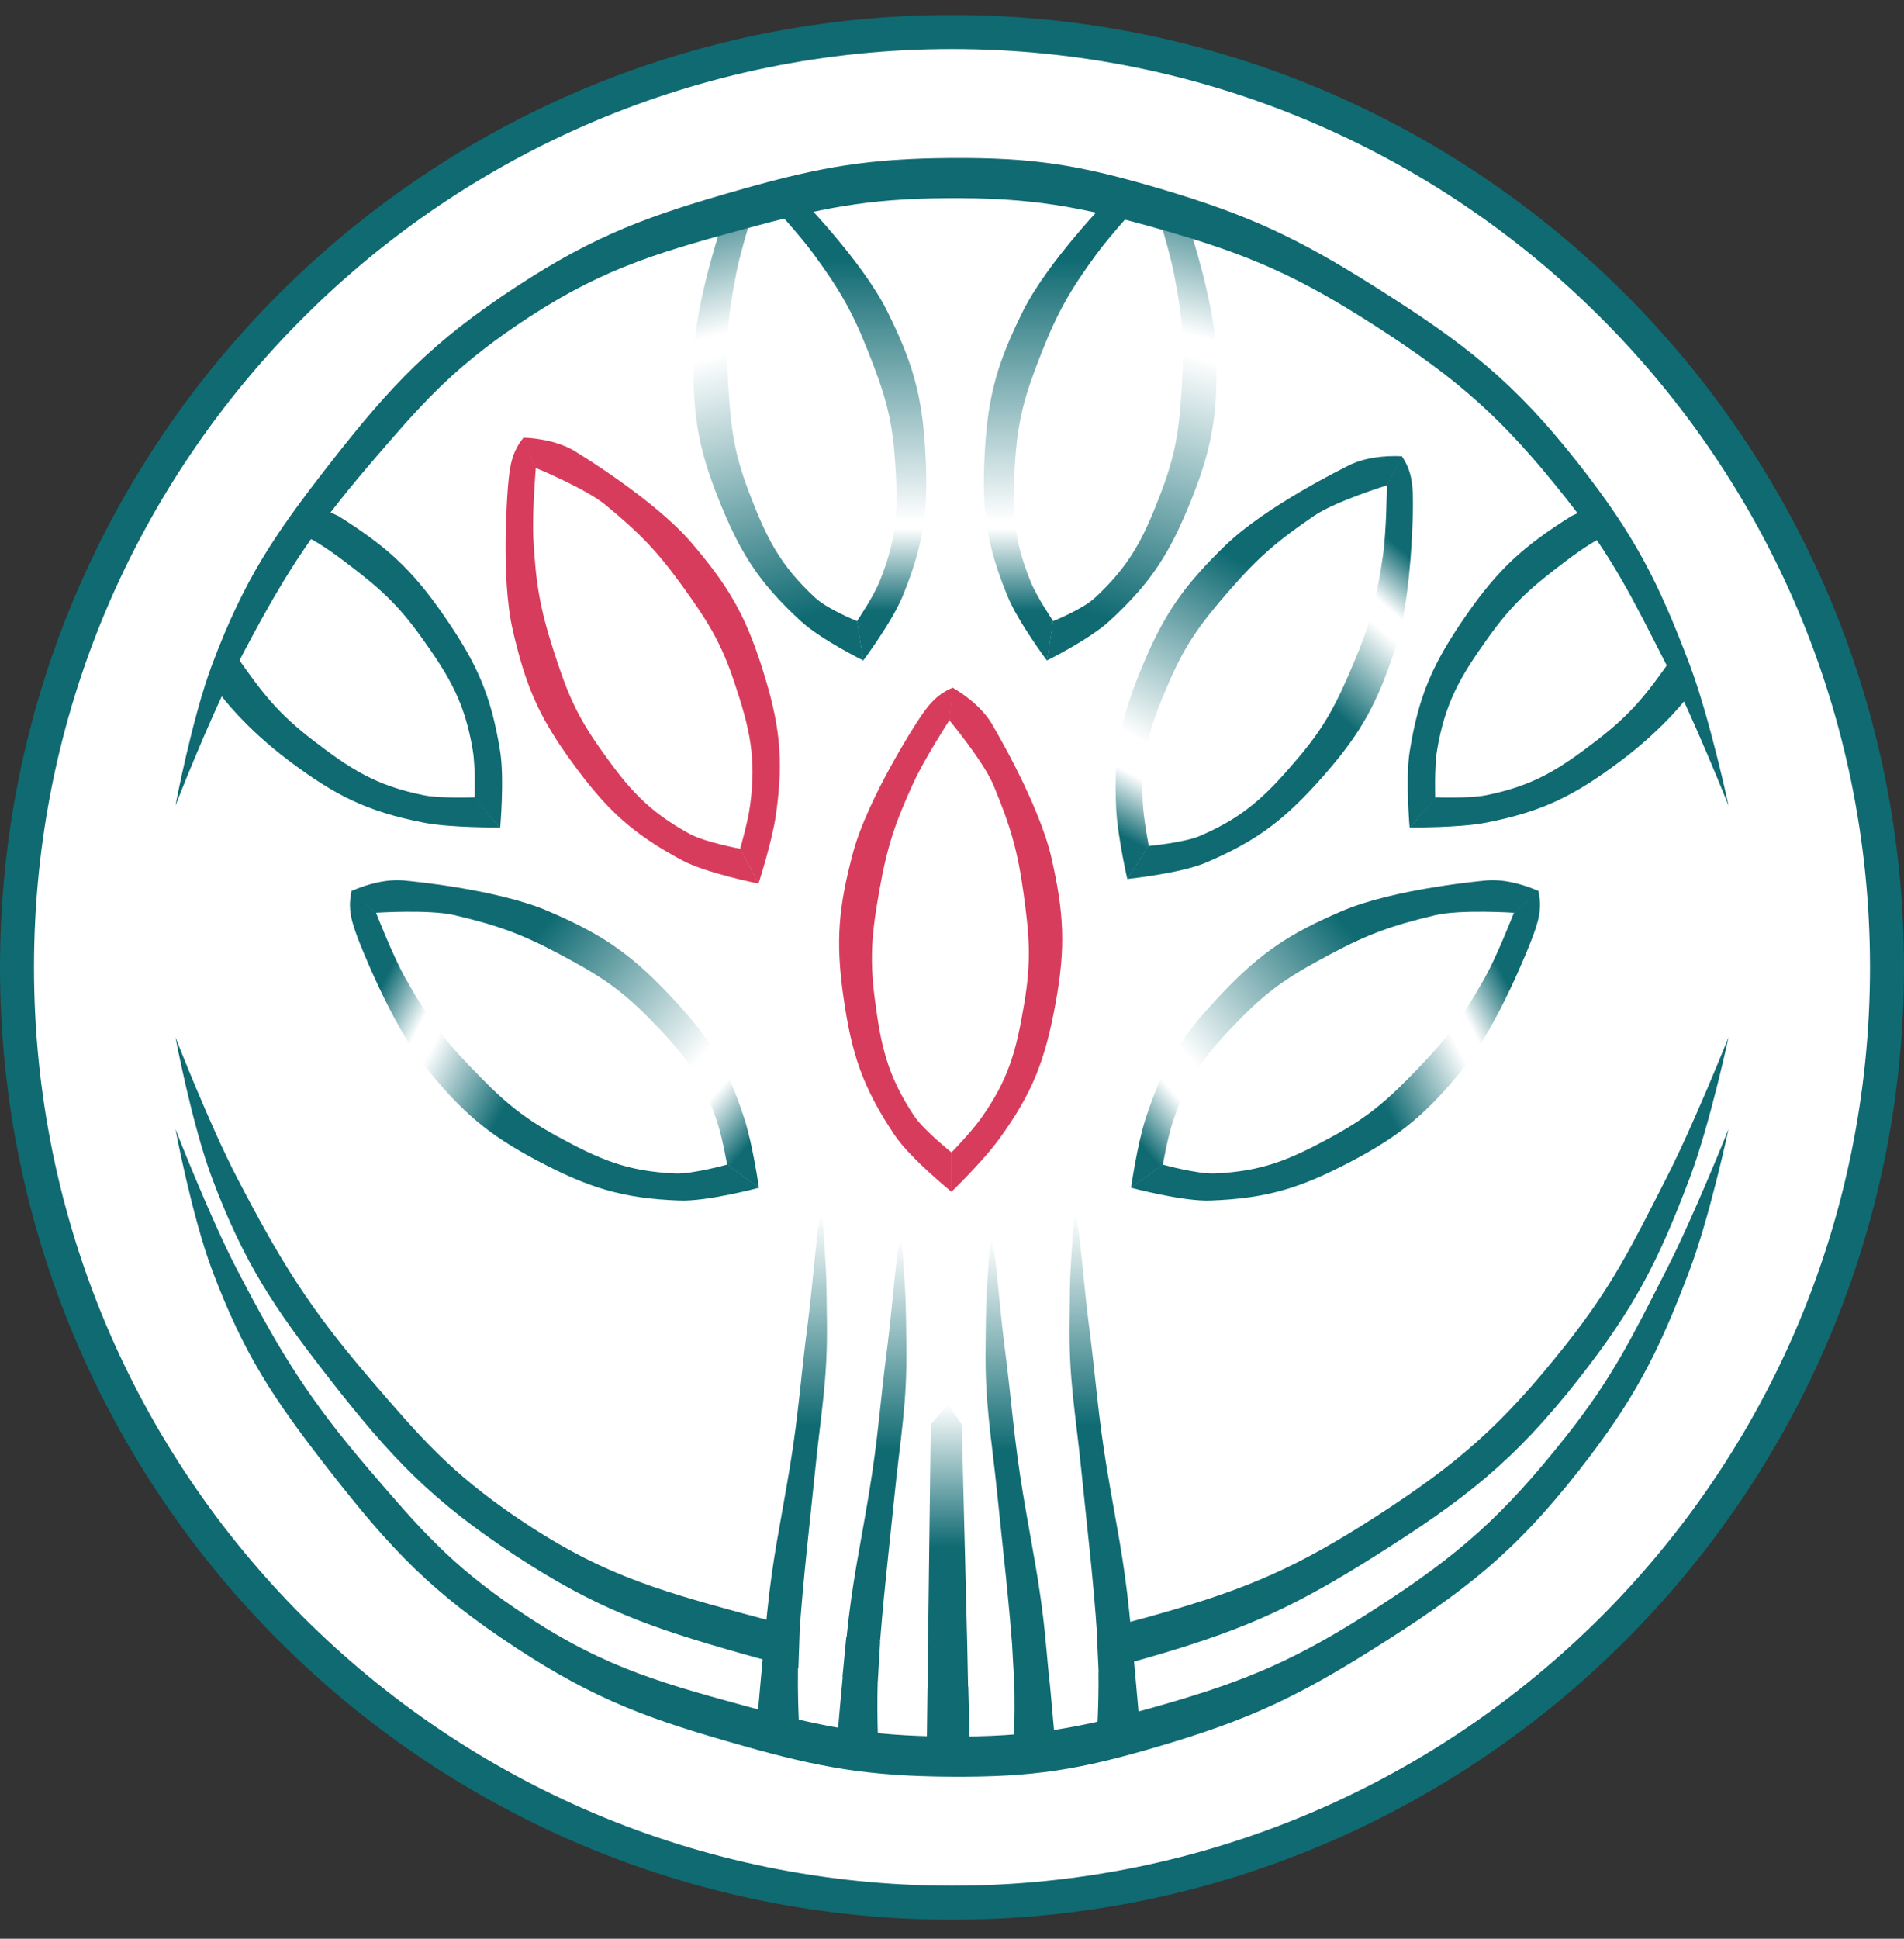 <svg width="56" height="57" viewBox="0 0 56 57" fill="none" xmlns="http://www.w3.org/2000/svg">
<rect x="0" y="0" width="56" height="57" fill="#333333" stroke="none"/>
<g clip-path="url(#clip0_585_458)">
<path d="M28 0.941C43.188 0.941 55.5 13.254 55.5 28.441C55.5 43.629 43.188 55.941 28 55.941C12.812 55.941 0.5 43.629 0.5 28.441C0.5 13.254 12.812 0.941 28 0.941Z" fill="white" stroke="#0F6A72"/>
<path d="M6.239 19.538C5.649 21.105 5.16 23.686 5.16 23.686C5.16 23.686 6.163 21.107 6.98 19.538C8.253 17.095 9.079 15.747 10.872 13.655C12.378 11.897 13.263 10.883 15.175 9.58C17.519 7.983 19.123 7.485 21.86 6.742C24.146 6.12 25.488 5.841 27.857 5.826C30.332 5.81 31.748 6.064 34.129 6.742C36.731 7.482 38.172 8.117 40.447 9.58C42.917 11.169 44.207 12.315 46.032 14.616C47.429 16.376 47.987 17.538 49.008 19.538C49.814 21.115 50.84 23.686 50.84 23.686C50.84 23.686 50.289 21.11 49.695 19.538C48.768 17.083 48.064 15.721 46.444 13.655C44.529 11.211 43.074 10.091 40.447 8.436C38.153 6.989 36.73 6.321 34.129 5.551C31.75 4.847 30.418 4.628 27.937 4.646C25.562 4.663 24.145 4.904 21.86 5.551C19.124 6.326 17.553 6.878 15.175 8.436C12.7 10.057 11.502 11.322 9.682 13.655C8.044 15.754 7.178 17.047 6.239 19.538Z" fill="#0F6A72"/>
<path d="M6.239 37.343C5.649 35.777 5.16 33.196 5.16 33.196C5.16 33.196 6.163 35.775 6.98 37.343C8.253 39.786 9.079 41.135 10.872 43.227C12.378 44.984 13.263 45.999 15.175 47.302C17.519 48.899 19.123 49.397 21.86 50.14C24.146 50.761 25.488 51.04 27.857 51.056C30.332 51.072 31.748 50.818 34.129 50.14C36.731 49.399 38.172 48.765 40.447 47.302C42.917 45.713 44.207 44.566 46.032 42.266C47.429 40.506 47.987 39.344 49.008 37.343C49.814 35.767 50.84 33.196 50.84 33.196C50.84 33.196 50.289 35.772 49.695 37.343C48.768 39.799 48.064 41.161 46.444 43.227C44.529 45.67 43.074 46.791 40.447 48.446C38.153 49.892 36.73 50.561 34.129 51.33C31.75 52.034 30.418 52.254 27.937 52.236C25.562 52.219 24.145 51.978 21.86 51.33C19.124 50.556 17.553 50.004 15.175 48.446C12.7 46.825 11.502 45.56 9.682 43.227C8.044 41.128 7.178 39.834 6.239 37.343Z" fill="#0F6A72"/>
<path d="M6.239 34.642C5.649 33.076 5.16 30.495 5.16 30.495C5.16 30.495 6.163 33.074 6.98 34.642C8.253 37.085 9.079 38.434 10.872 40.526C12.378 42.283 13.263 43.297 15.175 44.601C17.519 46.197 19.123 46.696 21.86 47.439C24.146 48.06 25.488 48.339 27.857 48.355C30.332 48.371 31.748 48.117 34.129 47.439C36.731 46.698 38.172 46.064 40.447 44.601C42.917 43.012 44.207 41.865 46.032 39.565C47.429 37.805 47.987 36.643 49.008 34.642C49.814 33.065 50.84 30.495 50.84 30.495C50.84 30.495 50.289 33.07 49.695 34.642C48.768 37.098 48.064 38.46 46.444 40.526C44.529 42.969 43.074 44.09 40.447 45.745C38.153 47.191 36.73 47.86 34.129 48.629C31.75 49.333 30.418 49.553 27.937 49.535C25.562 49.518 24.145 49.276 21.86 48.629C19.124 47.855 17.553 47.303 15.175 45.745C12.7 44.123 11.502 42.859 9.682 40.526C8.044 38.427 7.178 37.133 6.239 34.642Z" fill="#0F6A72"/>
<path d="M26.543 17.539C26.233 18.291 25.388 19.422 25.388 19.422L25.203 18.265C25.203 18.265 25.682 17.562 25.872 17.092C26.406 15.773 26.422 14.895 26.32 13.476C26.229 12.219 26 11.518 25.537 10.345C25.066 9.151 24.692 8.511 23.934 7.475C23.483 6.859 22.667 5.984 22.667 5.984L23.524 5.798C23.524 5.798 25.362 7.674 26.096 9.152C26.834 10.639 27.119 11.595 27.214 13.252C27.312 14.944 27.189 15.972 26.543 17.539Z" fill="url(#paint0_linear_585_458)"/>
<path d="M29.638 17.539C29.948 18.291 30.794 19.422 30.794 19.422L30.978 18.265C30.978 18.265 30.499 17.562 30.309 17.092C29.776 15.773 29.759 14.895 29.862 13.476C29.953 12.219 30.182 11.518 30.644 10.345C31.116 9.151 31.489 8.511 32.247 7.475C32.698 6.859 33.514 5.984 33.514 5.984L32.657 5.798C32.657 5.798 30.819 7.674 30.085 9.152C29.347 10.639 29.063 11.595 28.967 13.252C28.869 14.944 28.992 15.972 29.638 17.539Z" fill="url(#paint1_linear_585_458)"/>
<path d="M35.595 35.297C34.782 35.327 33.262 34.92 33.262 34.92L34.194 34.238C34.194 34.238 35.216 34.523 35.724 34.501C37.145 34.439 37.95 34.09 39.199 33.408C40.305 32.804 40.848 32.305 41.723 31.397C42.614 30.473 43.042 29.868 43.67 28.748C44.044 28.082 44.528 26.834 44.528 26.834L45.245 26.194C45.367 26.719 45.25 27.104 45.026 27.679C45.026 27.679 44.081 30.13 43.041 31.411C41.994 32.699 41.242 33.355 39.774 34.129C38.275 34.92 37.288 35.235 35.595 35.297Z" fill="url(#paint2_linear_585_458)"/>
<path d="M35.466 25.363C34.716 25.681 33.152 25.843 33.152 25.843L33.778 24.873C33.778 24.873 34.835 24.775 35.301 24.573C36.607 24.008 37.235 23.395 38.158 22.312C38.975 21.353 39.305 20.693 39.798 19.533C40.301 18.352 40.484 17.634 40.671 16.364C40.783 15.608 40.79 14.269 40.79 14.269L41.231 13.415C41.533 13.862 41.561 14.263 41.557 14.881C41.557 14.881 41.549 17.507 41.034 19.076C40.516 20.652 40.047 21.533 38.952 22.781C37.834 24.054 37.025 24.7 35.466 25.363Z" fill="url(#paint3_linear_585_458)"/>
<path d="M19.992 35.297C20.806 35.327 22.325 34.92 22.325 34.92L21.393 34.238C21.393 34.238 20.371 34.523 19.863 34.501C18.442 34.439 17.637 34.09 16.388 33.408C15.282 32.804 14.739 32.305 13.864 31.397C12.973 30.473 12.546 29.868 11.917 28.748C11.543 28.082 11.059 26.834 11.059 26.834L10.342 26.194C10.22 26.719 10.337 27.104 10.561 27.679C10.561 27.679 11.506 30.13 12.547 31.411C13.593 32.699 14.345 33.355 15.813 34.129C17.312 34.92 18.299 35.235 19.992 35.297Z" fill="url(#paint4_linear_585_458)"/>
<path d="M26.313 33.374C26.766 34.051 27.987 35.042 27.987 35.042L27.993 33.888C27.993 33.888 27.162 33.227 26.882 32.803C26.098 31.616 25.908 30.759 25.727 29.348C25.567 28.098 25.653 27.365 25.874 26.124C26.1 24.86 26.339 24.159 26.877 22.994C27.197 22.3 27.923 21.175 27.923 21.175L28.021 20.219C27.524 20.428 27.281 20.749 26.947 21.268C26.947 21.268 25.517 23.471 25.09 25.066C24.661 26.669 24.572 27.663 24.806 29.306C25.045 30.983 25.369 31.967 26.313 33.374Z" fill="#D83C5C"/>
<path d="M20.052 25.289C20.77 25.674 22.312 25.979 22.312 25.979L21.777 24.956C21.777 24.956 20.733 24.762 20.287 24.518C19.039 23.837 18.469 23.169 17.649 22.006C16.922 20.977 16.654 20.289 16.269 19.089C15.876 17.867 15.759 17.135 15.688 15.853C15.646 15.09 15.76 13.756 15.76 13.756L15.399 12.866C15.058 13.284 14.993 13.681 14.941 14.296C14.941 14.296 14.71 16.912 15.08 18.521C15.452 20.139 15.838 21.059 16.815 22.4C17.812 23.77 18.559 24.488 20.052 25.289Z" fill="#D83C5C"/>
<path d="M43.713 24.186C42.914 24.343 41.473 24.328 41.473 24.328L42.219 23.442C42.219 23.442 43.217 23.481 43.715 23.38C45.109 23.097 45.85 22.626 46.977 21.757C47.975 20.988 48.433 20.409 49.155 19.376C49.434 19.376 49.675 20.44 49.675 20.44C49.675 20.44 48.986 21.385 47.657 22.38C46.301 23.395 45.375 23.86 43.713 24.186Z" fill="#0F6A72"/>
<path d="M12.459 24.186C13.258 24.343 14.699 24.328 14.699 24.328L13.953 23.442C13.953 23.442 12.955 23.481 12.457 23.38C11.063 23.097 10.322 22.626 9.195 21.757C8.197 20.988 7.739 20.409 7.017 19.376C6.738 19.376 6.497 20.44 6.497 20.44C6.497 20.44 7.186 21.385 8.515 22.38C9.871 23.395 10.797 23.86 12.459 24.186Z" fill="#0F6A72"/>
<path d="M23.553 18.261C24.154 18.811 25.389 19.418 25.389 19.418L25.207 18.261C25.207 18.261 24.344 17.917 23.972 17.571C22.93 16.602 22.543 15.815 22.035 14.486C21.585 13.309 21.495 12.576 21.418 11.318C21.339 10.037 21.406 9.299 21.654 8.039C21.802 7.289 22.171 6.152 22.171 6.152L21.315 6.346C21.315 6.346 20.445 8.824 20.406 10.474C20.368 12.133 20.515 13.12 21.13 14.662C21.758 16.235 22.305 17.115 23.553 18.261Z" fill="url(#paint5_linear_585_458)"/>
<path d="M32.628 18.261C32.028 18.811 30.792 19.418 30.792 19.418L30.975 18.261C30.975 18.261 31.838 17.917 32.209 17.571C33.251 16.602 33.638 15.815 34.146 14.486C34.596 13.309 34.686 12.576 34.763 11.318C34.842 10.037 34.775 9.299 34.527 8.039C34.38 7.289 34.011 6.152 34.011 6.152L34.866 6.346C34.866 6.346 35.737 8.824 35.775 10.474C35.814 12.133 35.666 13.12 35.051 14.662C34.423 16.235 33.877 17.115 32.628 18.261Z" fill="url(#paint6_linear_585_458)"/>
<path d="M33.698 32.877C33.446 33.651 33.266 34.923 33.266 34.923L34.203 34.238C34.203 34.238 34.338 33.453 34.498 32.971C34.948 31.622 35.504 30.943 36.503 29.929C37.387 29.031 38.017 28.646 39.129 28.053C40.262 27.45 40.961 27.205 42.21 26.908C42.954 26.731 44.535 26.836 44.535 26.836L45.258 26.2C44.761 25.978 44.143 25.822 43.61 25.897C43.61 25.897 40.995 26.133 39.477 26.783C37.951 27.436 37.114 27.979 35.967 29.179C34.796 30.403 34.222 31.265 33.698 32.877Z" fill="url(#paint7_linear_585_458)"/>
<path d="M32.829 23.778C32.87 24.591 33.156 25.844 33.156 25.844L33.787 24.869C33.787 24.869 33.633 24.088 33.611 23.581C33.549 22.159 33.827 21.327 34.397 20.024C34.903 18.869 35.353 18.285 36.181 17.334C37.025 16.366 37.59 15.888 38.651 15.165C39.282 14.734 40.797 14.268 40.797 14.268L41.246 13.415C40.702 13.386 40.069 13.46 39.598 13.721C39.598 13.721 37.239 14.875 36.053 16.023C34.861 17.177 34.273 17.984 33.629 19.514C32.972 21.075 32.744 22.086 32.829 23.778Z" fill="url(#paint8_linear_585_458)"/>
<path d="M21.889 32.877C22.141 33.651 22.322 34.923 22.322 34.923L21.384 34.238C21.384 34.238 21.249 33.453 21.089 32.971C20.639 31.622 20.083 30.943 19.084 29.929C18.2 29.031 17.571 28.646 16.458 28.053C15.325 27.45 14.626 27.205 13.377 26.908C12.633 26.731 11.052 26.836 11.052 26.836L10.329 26.2C10.826 25.978 11.444 25.822 11.977 25.897C11.977 25.897 14.593 26.133 16.11 26.783C17.636 27.436 18.473 27.979 19.62 29.179C20.791 30.403 21.365 31.265 21.889 32.877Z" fill="url(#paint9_linear_585_458)"/>
<path d="M29.386 33.49C28.907 34.148 27.983 35.041 27.983 35.041L27.987 33.88C27.987 33.88 28.544 33.31 28.84 32.897C29.669 31.741 29.892 30.892 30.127 29.489C30.335 28.246 30.277 27.51 30.104 26.262C29.928 24.991 29.716 24.281 29.224 23.095C28.93 22.389 27.917 21.17 27.917 21.17L28.008 20.211C28.48 20.484 28.969 20.892 29.221 21.368C29.221 21.368 30.564 23.625 30.929 25.235C31.295 26.853 31.346 27.85 31.049 29.483C30.745 31.149 30.383 32.12 29.386 33.49Z" fill="#D83C5C"/>
<path d="M22.822 23.953C22.707 24.759 22.308 25.98 22.308 25.98L21.769 24.952C21.769 24.952 21.993 24.188 22.061 23.685C22.252 22.275 22.052 21.421 21.602 20.071C21.204 18.875 20.808 18.252 20.07 17.23C19.319 16.19 18.799 15.662 17.809 14.845C17.219 14.359 15.753 13.756 15.753 13.756L15.384 12.867C15.929 12.886 16.552 13.018 16.997 13.321C16.997 13.321 19.242 14.685 20.318 15.936C21.4 17.195 21.912 18.051 22.414 19.633C22.926 21.248 23.061 22.275 22.822 23.953Z" fill="#D83C5C"/>
<path d="M41.461 22.096C41.333 22.901 41.461 24.346 41.461 24.346L42.213 23.466C42.213 23.466 42.183 22.566 42.266 22.065C42.499 20.661 42.943 19.904 43.77 18.747C44.503 17.721 45.065 17.242 46.071 16.483C47.096 15.71 47.478 15.649 47.478 15.649L46.876 14.868L46.216 15.174C44.811 16.058 44.069 16.725 43.124 18.089C42.158 19.481 41.727 20.423 41.461 22.096Z" fill="#0F6A72"/>
<path d="M14.711 22.096C14.839 22.901 14.711 24.346 14.711 24.346L13.959 23.466C13.959 23.466 13.989 22.566 13.906 22.065C13.673 20.661 13.229 19.904 12.402 18.747C11.669 17.721 11.107 17.242 10.101 16.483C9.076 15.71 8.694 15.649 8.694 15.649L9.296 14.868L9.956 15.174C11.361 16.058 12.103 16.725 13.048 18.089C14.014 19.481 14.445 20.423 14.711 22.096Z" fill="#0F6A72"/>
<path d="M22.565 47.397C22.445 48.564 22.272 50.556 22.272 50.556L23.507 50.82C23.507 50.82 23.419 49.445 23.507 48.111C23.616 46.461 23.811 44.854 23.977 43.209C24.146 41.525 24.344 40.573 24.321 38.88C24.303 37.529 24.324 37.73 24.212 36.093C24.119 34.74 23.939 37.536 23.762 38.88C23.538 40.578 23.5 41.519 23.219 43.209C22.947 44.845 22.734 45.747 22.565 47.397Z" fill="url(#paint10_linear_585_458)"/>
<path d="M33.214 47.397C33.334 48.564 33.507 50.556 33.507 50.556L32.271 50.82C32.271 50.82 32.359 49.445 32.271 48.111C32.162 46.461 31.968 44.854 31.802 43.209C31.632 41.525 31.435 40.573 31.457 38.88C31.475 37.529 31.455 37.73 31.567 36.093C31.659 34.74 31.84 37.536 32.017 38.88C32.24 40.578 32.279 41.519 32.56 43.209C32.832 44.845 33.044 45.747 33.214 47.397Z" fill="url(#paint11_linear_585_458)"/>
<path d="M30.744 48.116C30.864 49.283 31.037 51.275 31.037 51.275L29.802 51.539C29.802 51.539 29.89 50.163 29.802 48.83C29.693 47.18 29.498 45.573 29.332 43.928C29.162 42.243 28.965 41.291 28.988 39.599C29.006 38.248 28.985 38.449 29.097 36.811C29.189 35.459 29.37 38.255 29.547 39.599C29.77 41.297 29.809 42.238 30.09 43.928C30.362 45.564 30.575 46.466 30.744 48.116Z" fill="url(#paint12_linear_585_458)"/>
<path d="M24.901 48.116C24.781 49.283 24.608 51.275 24.608 51.275L25.844 51.539C25.844 51.539 25.756 50.163 25.844 48.83C25.953 47.18 26.147 45.573 26.313 43.928C26.483 42.243 26.68 41.291 26.658 39.599C26.64 38.248 26.66 38.449 26.548 36.811C26.456 35.459 26.275 38.255 26.098 39.599C25.875 41.297 25.836 42.238 25.555 43.928C25.284 45.564 25.071 46.466 24.901 48.116Z" fill="url(#paint13_linear_585_458)"/>
<path d="M28.527 51.523H27.256L27.376 41.883L27.88 41.284L28.287 41.883L28.527 51.523Z" fill="url(#paint14_linear_585_458)"/>
<path d="M23.48 49.115L23.522 47.861L24.91 47.929L24.776 49.325L23.48 49.115Z" fill="white"/>
<path d="M25.816 49.462L25.89 48.223L27.283 48.299V49.636L25.816 49.462Z" fill="white"/>
<path d="M28.473 49.583L28.447 48.299H29.765L29.833 49.525L28.473 49.583Z" fill="white"/>
<path d="M30.868 49.462L30.742 48.113L32.254 47.898L32.312 49.147L30.868 49.462Z" fill="white"/>
</g>
<defs>
<linearGradient id="paint0_linear_585_458" x1="24.956" y1="5.798" x2="24.956" y2="19.422" gradientUnits="userSpaceOnUse">
<stop offset="0.134" stop-color="#0F6A72"/>
<stop offset="0.698" stop-color="#0F6A72" stop-opacity="0"/>
<stop offset="0.715" stop-color="#0F6A72" stop-opacity="0"/>
<stop offset="0.893" stop-color="#0F6A72"/>
</linearGradient>
<linearGradient id="paint1_linear_585_458" x1="31.226" y1="5.798" x2="31.226" y2="19.422" gradientUnits="userSpaceOnUse">
<stop offset="0.134" stop-color="#0F6A72"/>
<stop offset="0.698" stop-color="#0F6A72" stop-opacity="0"/>
<stop offset="0.715" stop-color="#0F6A72" stop-opacity="0"/>
<stop offset="0.893" stop-color="#0F6A72"/>
</linearGradient>
<linearGradient id="paint2_linear_585_458" x1="46.278" y1="28.46" x2="33.875" y2="35.036" gradientUnits="userSpaceOnUse">
<stop offset="0.137" stop-color="#0F6A72"/>
<stop offset="0.248" stop-color="#0F6A72" stop-opacity="0"/>
<stop offset="0.291" stop-color="#0F6A72" stop-opacity="0"/>
<stop offset="0.485" stop-color="#0F6A72"/>
</linearGradient>
<linearGradient id="paint3_linear_585_458" x1="43.005" y1="15.163" x2="33.766" y2="25.732" gradientUnits="userSpaceOnUse">
<stop offset="0.137" stop-color="#0F6A72"/>
<stop offset="0.248" stop-color="#0F6A72" stop-opacity="0"/>
<stop offset="0.291" stop-color="#0F6A72" stop-opacity="0"/>
<stop offset="0.485" stop-color="#0F6A72"/>
</linearGradient>
<linearGradient id="paint4_linear_585_458" x1="9.309" y1="28.46" x2="21.712" y2="35.036" gradientUnits="userSpaceOnUse">
<stop offset="0.137" stop-color="#0F6A72"/>
<stop offset="0.248" stop-color="#0F6A72" stop-opacity="0"/>
<stop offset="0.291" stop-color="#0F6A72" stop-opacity="0"/>
<stop offset="0.485" stop-color="#0F6A72"/>
</linearGradient>
<linearGradient id="paint5_linear_585_458" x1="20.763" y1="5.147" x2="24.534" y2="19.168" gradientUnits="userSpaceOnUse">
<stop stop-color="#0F6A72"/>
<stop offset="0.32" stop-color="#0F6A72" stop-opacity="0"/>
<stop offset="0.359" stop-color="#0F6A72" stop-opacity="0"/>
<stop offset="0.917" stop-color="#0F6A72"/>
</linearGradient>
<linearGradient id="paint6_linear_585_458" x1="35.418" y1="5.147" x2="31.647" y2="19.168" gradientUnits="userSpaceOnUse">
<stop stop-color="#0F6A72"/>
<stop offset="0.32" stop-color="#0F6A72" stop-opacity="0"/>
<stop offset="0.359" stop-color="#0F6A72" stop-opacity="0"/>
<stop offset="0.917" stop-color="#0F6A72"/>
</linearGradient>
<linearGradient id="paint7_linear_585_458" x1="43.82" y1="24.945" x2="33.602" y2="33.719" gradientUnits="userSpaceOnUse">
<stop offset="0.349" stop-color="#0F6A72"/>
<stop offset="0.797" stop-color="#0F6A72" stop-opacity="0"/>
<stop offset="0.871" stop-color="#0F6A72" stop-opacity="0"/>
<stop offset="1" stop-color="#0F6A72"/>
</linearGradient>
<linearGradient id="paint8_linear_585_458" x1="39.454" y1="12.756" x2="33.04" y2="24.599" gradientUnits="userSpaceOnUse">
<stop offset="0.349" stop-color="#0F6A72"/>
<stop offset="0.797" stop-color="#0F6A72" stop-opacity="0"/>
<stop offset="0.871" stop-color="#0F6A72" stop-opacity="0"/>
<stop offset="1" stop-color="#0F6A72"/>
</linearGradient>
<linearGradient id="paint9_linear_585_458" x1="11.767" y1="24.945" x2="21.985" y2="33.719" gradientUnits="userSpaceOnUse">
<stop offset="0.349" stop-color="#0F6A72"/>
<stop offset="0.797" stop-color="#0F6A72" stop-opacity="0"/>
<stop offset="0.871" stop-color="#0F6A72" stop-opacity="0"/>
<stop offset="1" stop-color="#0F6A72"/>
</linearGradient>
<linearGradient id="paint10_linear_585_458" x1="23.297" y1="35.732" x2="23.297" y2="50.82" gradientUnits="userSpaceOnUse">
<stop stop-color="#0F6A72" stop-opacity="0"/>
<stop offset="0.411" stop-color="#0F6A72"/>
</linearGradient>
<linearGradient id="paint11_linear_585_458" x1="32.481" y1="35.732" x2="32.481" y2="50.82" gradientUnits="userSpaceOnUse">
<stop stop-color="#0F6A72" stop-opacity="0"/>
<stop offset="0.411" stop-color="#0F6A72"/>
</linearGradient>
<linearGradient id="paint12_linear_585_458" x1="30.011" y1="36.451" x2="30.011" y2="51.539" gradientUnits="userSpaceOnUse">
<stop stop-color="#0F6A72" stop-opacity="0"/>
<stop offset="0.411" stop-color="#0F6A72"/>
</linearGradient>
<linearGradient id="paint13_linear_585_458" x1="25.634" y1="36.451" x2="25.634" y2="51.539" gradientUnits="userSpaceOnUse">
<stop stop-color="#0F6A72" stop-opacity="0"/>
<stop offset="0.411" stop-color="#0F6A72"/>
</linearGradient>
<linearGradient id="paint14_linear_585_458" x1="27.892" y1="41.284" x2="27.892" y2="51.523" gradientUnits="userSpaceOnUse">
<stop stop-color="#0F6A72" stop-opacity="0"/>
<stop offset="0.411" stop-color="#0F6A72"/>
</linearGradient>
<clipPath id="clip0_585_458">
<rect width="56" height="56" fill="white" transform="translate(0 0.441)"/>
</clipPath>
</defs>
</svg>
